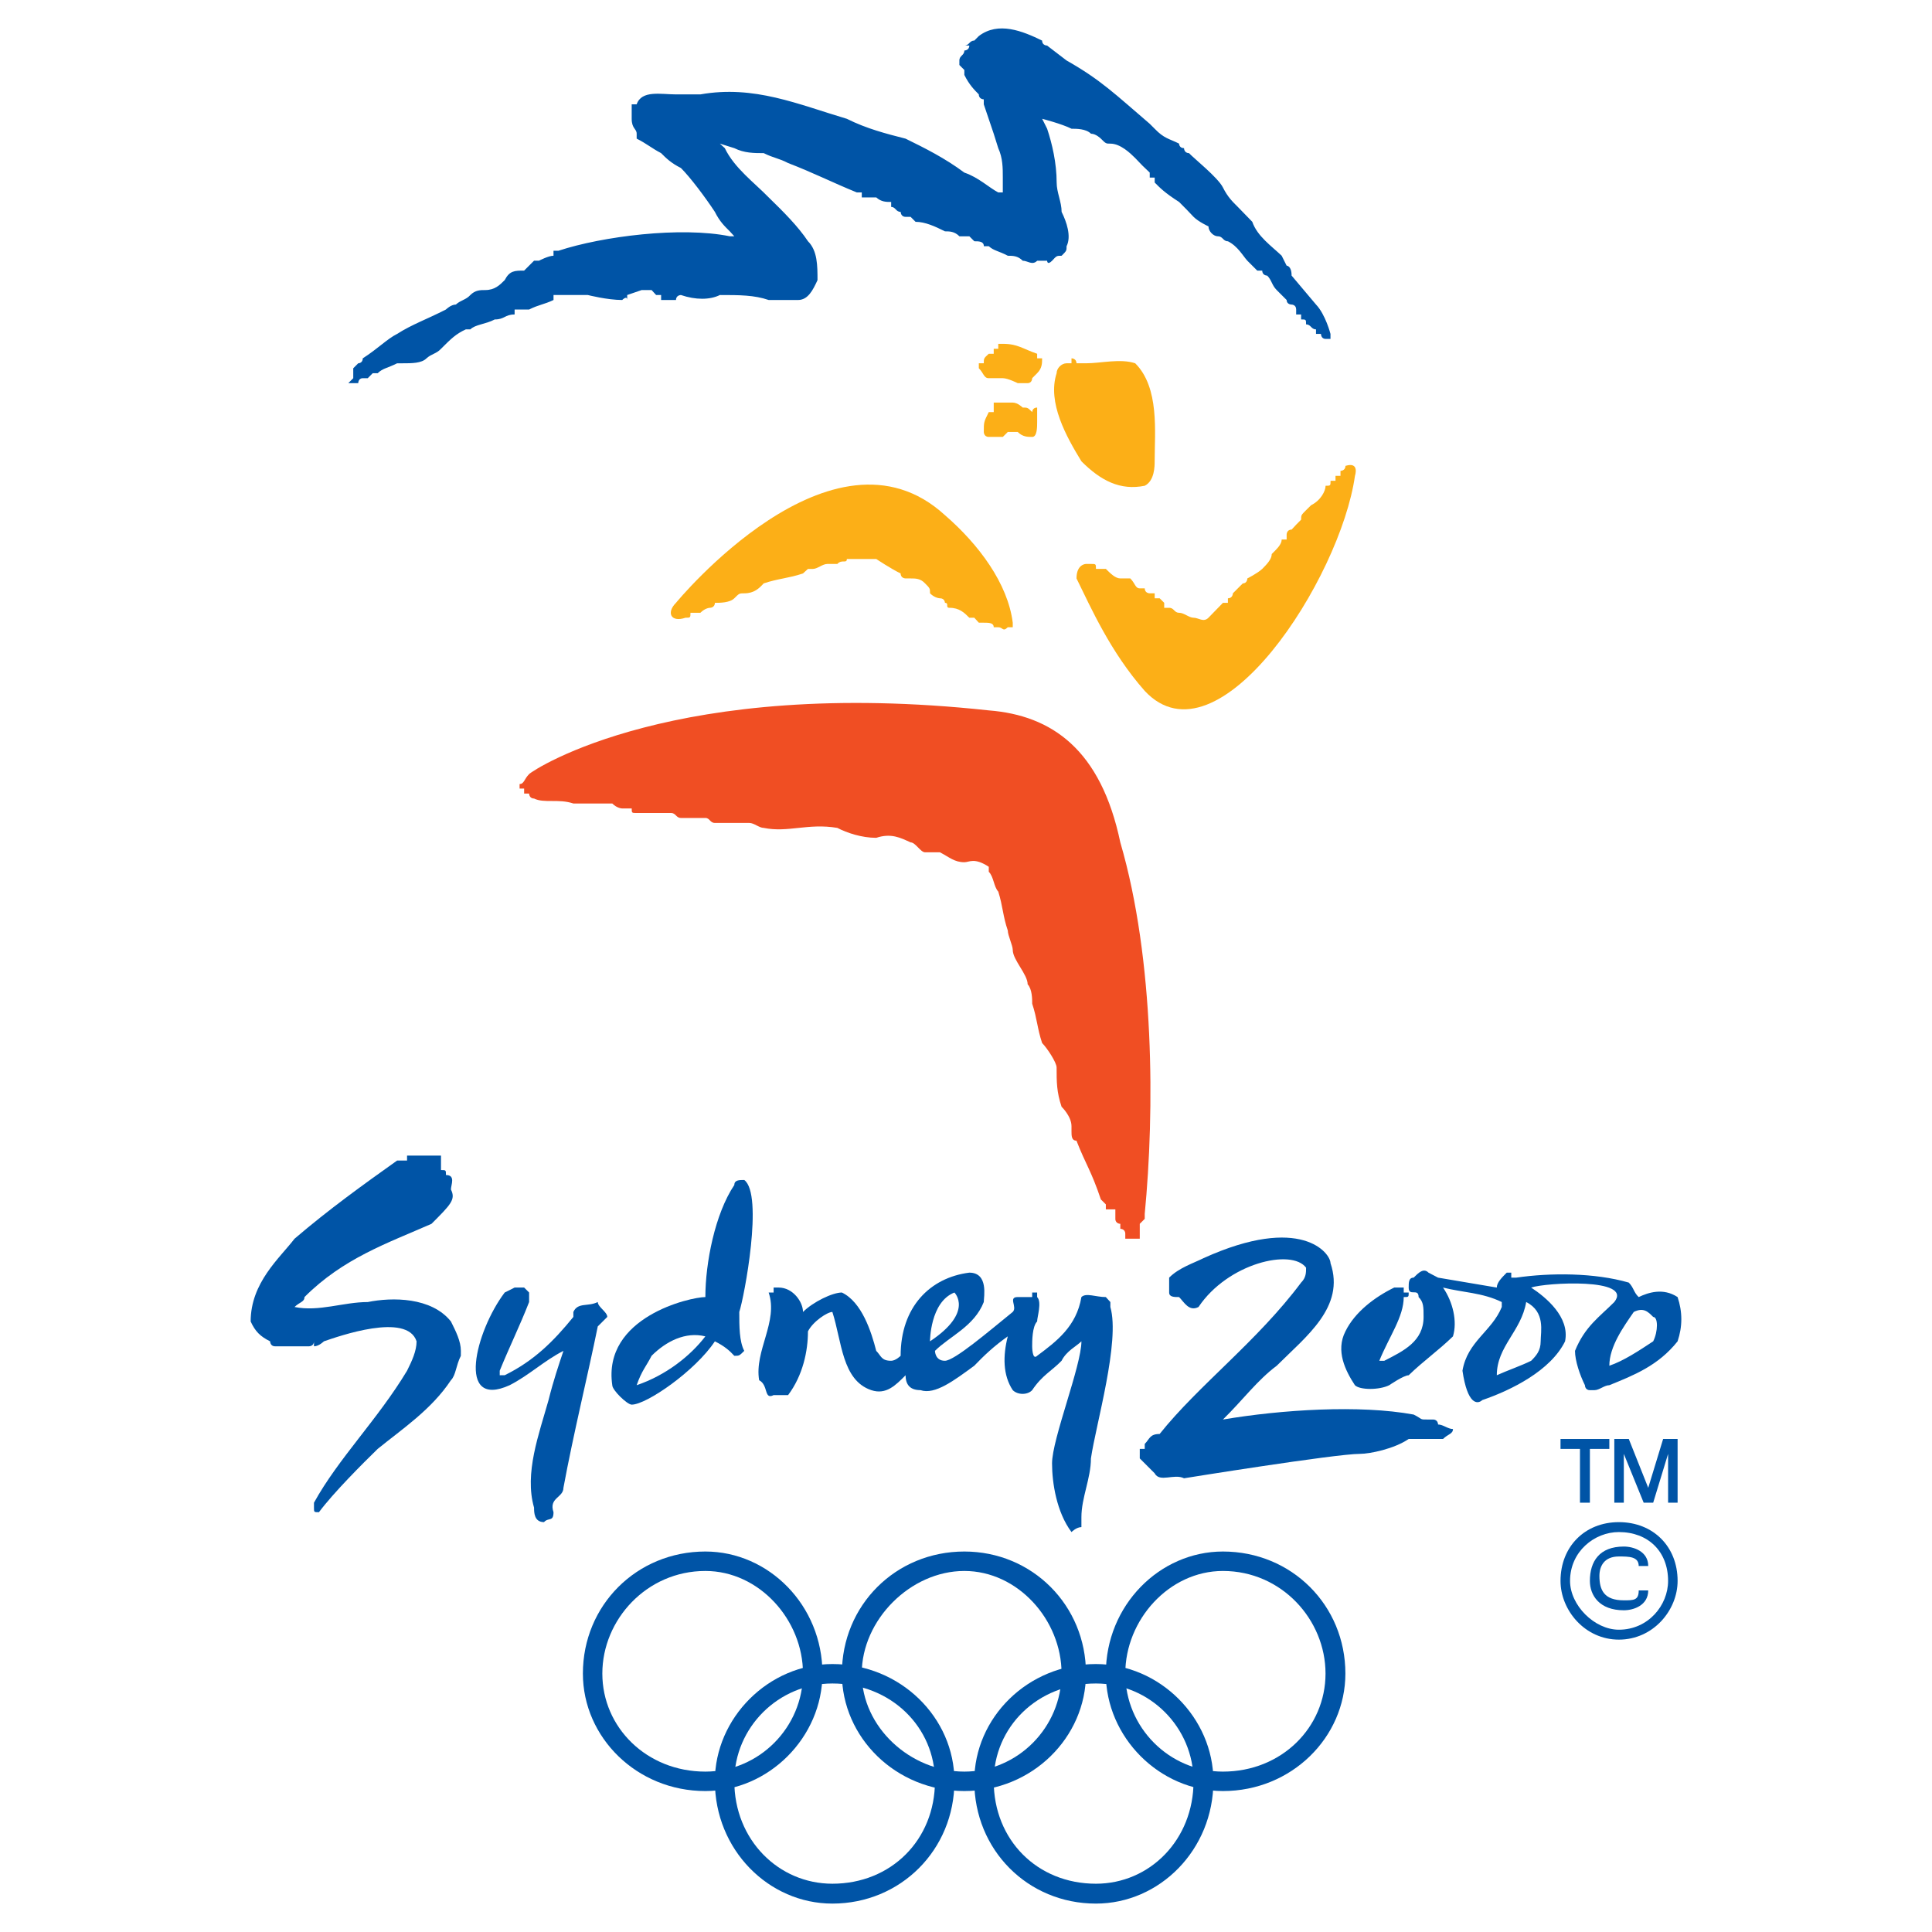 <?xml version="1.0" encoding="utf-8"?>
<!-- Generator: Adobe Illustrator 13.0.0, SVG Export Plug-In . SVG Version: 6.00 Build 14948)  -->
<!DOCTYPE svg PUBLIC "-//W3C//DTD SVG 1.0//EN" "http://www.w3.org/TR/2001/REC-SVG-20010904/DTD/svg10.dtd">
<svg version="1.0" id="Layer_1" xmlns="http://www.w3.org/2000/svg" xmlns:xlink="http://www.w3.org/1999/xlink" x="0px" y="0px"
	 width="192.756px" height="192.756px" viewBox="0 0 192.756 192.756" enable-background="new 0 0 192.756 192.756"
	 xml:space="preserve">
<g>
	<polygon fill-rule="evenodd" clip-rule="evenodd" fill="#FFFFFF" points="0,0 192.756,0 192.756,192.756 0,192.756 0,0 	"/>
	<polygon fill-rule="evenodd" clip-rule="evenodd" fill="#0054A6" points="155.693,143.566 160.564,143.566 160.564,144.557 
		158.624,144.557 158.624,149.924 157.634,149.924 157.634,144.557 155.693,144.557 155.693,143.566 	"/>
	<polygon fill-rule="evenodd" clip-rule="evenodd" fill="#0054A6" points="161.06,143.566 162.505,143.566 164.444,148.438 
		165.931,143.566 167.375,143.566 167.375,149.924 166.426,149.924 166.426,145.053 164.939,149.924 163.99,149.924 
		162.009,145.053 162.009,149.924 161.06,149.924 161.06,143.566 	"/>
	<path fill-rule="evenodd" clip-rule="evenodd" fill="#0054A6" d="M161.514,152.854c2.931,0,4.912,1.941,4.912,4.871
		c0,2.436-1.981,4.871-4.912,4.871c-2.436,0-4.87-2.436-4.87-4.871C156.644,154.795,159.078,152.854,161.514,152.854
		L161.514,152.854z M161.514,163.586c3.426,0,5.861-2.93,5.861-5.861c0-3.426-2.436-5.861-5.861-5.861
		c-3.385,0-5.82,2.436-5.82,5.861C155.693,160.656,158.129,163.586,161.514,163.586L161.514,163.586z M164.444,156.238
		c0-1.443-1.444-1.939-2.436-1.939c-2.435,0-3.385,1.486-3.385,3.426c0,1.445,0.95,2.932,3.385,2.932
		c0.991,0,2.436-0.496,2.436-1.982h-0.949c0,0.99-0.495,0.99-1.486,0.99c-1.939,0-2.435-0.99-2.435-2.436
		c0-0.99,0.495-1.939,1.939-1.939c0.991,0,1.981,0,1.981,0.949H164.444L164.444,156.238z"/>
	<path fill-rule="evenodd" clip-rule="evenodd" fill="#0054A6" d="M137.614,135.766c0.99-2.436,2.436-4.375,2.436-6.357
		c0.495,0,0.495,0,0.495-0.453h-0.495l0,0l0,0v-0.496l0,0c-0.454,0-0.454,0-0.454,0l0,0c0,0,0,0-0.496,0l0,0
		c-1.939,0.949-3.921,2.436-4.87,4.375c-0.991,1.941,0,3.922,0.949,5.367c0.495,0.494,2.436,0.494,3.426,0
		c0,0,1.445-0.992,1.94-0.992c1.486-1.443,2.931-2.434,4.417-3.879c0.454-1.486,0-3.426-0.991-4.871
		c1.94,0.496,3.922,0.496,5.861,1.445c0,0,0,0,0,0.494c-0.99,2.436-3.426,3.426-3.921,6.357c0.495,3.385,1.485,3.385,1.981,2.93
		c2.889-0.99,6.811-2.93,8.255-5.861c0.496-2.434-1.939-4.416-3.385-5.365c1.445-0.496,10.237-0.99,8.297,1.445
		c-1.485,1.486-2.931,2.434-3.921,4.871c0,0.99,0.495,2.434,0.99,3.426c0,0,0,0.494,0.495,0.494l0,0h0.454l0,0l0,0l0,0
		c0.496,0,0.991-0.494,1.486-0.494c2.436-0.992,4.871-1.941,6.811-4.377c0.496-1.486,0.496-2.93,0-4.416
		c-1.444-0.949-2.931-0.453-3.88,0c-0.495-0.453-0.495-0.949-0.99-1.445c-3.427-0.99-7.802-0.99-11.228-0.494l0,0
		c-0.496,0-0.496,0-0.496,0l0,0c0-0.496,0-0.496,0-0.496s0,0-0.454,0l0,0l0,0l0,0l0,0c-0.495,0.496-0.99,0.99-0.99,1.486
		l-5.861-0.99l-0.949-0.496c-0.495-0.496-0.991,0-1.486,0.496c-0.495,0-0.495,0.494-0.495,0.99c0,0.949,0.99,0,0.99,0.949
		c0.496,0.496,0.496,0.99,0.496,1.982c0,2.434-1.981,3.385-3.922,4.375l0,0l0,0l0,0H137.614L137.614,135.766L137.614,135.766
		c0,0,0,0,0-0.496V135.766L137.614,135.766z M153.713,133.824c0,0.951-0.455,1.445-0.95,1.941c-0.99,0.494-2.436,0.99-3.426,1.443
		c0-2.889,2.436-4.375,2.931-7.305C154.208,130.895,153.713,132.834,153.713,133.824L153.713,133.824z M164.939,133.824
		c-1.444,0.951-2.931,1.941-4.375,2.436c0-1.939,1.444-3.922,2.436-5.365c0.99-0.496,1.444,0,1.939,0.496
		C165.436,131.391,165.436,132.834,164.939,133.824L164.939,133.824z"/>
	<path fill-rule="evenodd" clip-rule="evenodd" fill="#0054A6" d="M113.715,145.506c0.495,0.496,0.99,0.992,1.485,1.486
		c0.496,0.949,1.94,0,2.931,0.496c0,0,15.107-2.436,17.543-2.436c0.991,0,3.426-0.496,4.871-1.486c0.99,0,1.981,0,2.931,0
		c0.495,0,0.495,0,0.495,0c0.495-0.496,0.991-0.496,0.991-0.99c-0.496,0-0.991-0.455-1.486-0.455c0,0,0-0.494-0.495-0.494l0,0
		h-0.454c-0.991,0-0.495,0-1.486-0.496c-5.366-0.99-13.167-0.496-19.029,0.496c1.981-1.941,3.427-3.922,5.366-5.367
		c2.931-2.93,6.853-5.861,5.366-10.236c0-0.99-2.931-4.912-12.672-0.496c-0.991,0.496-2.436,0.949-3.426,1.941
		c0,0.494,0,0.99,0,0.99v0.496c0,0.453,0.495,0.453,0.99,0.453l0,0c0.495,0.496,0.99,1.486,1.94,0.99
		c2.931-4.375,9.287-5.861,10.731-3.922c0,0.496,0,0.992-0.495,1.486c-4.375,5.861-10.236,10.238-14.116,15.107
		c-0.991,0-0.991,0.496-1.486,0.992l0,0c0,0.494,0,0.494,0,0.494c-0.495,0-0.495,0-0.495,0c0,0.496,0,0.496,0,0.496l0,0l0,0V145.506
		L113.715,145.506z"/>
	<path fill-rule="evenodd" clip-rule="evenodd" fill="#0054A6" d="M49.858,137.209c0,0,0,0,0-0.453
		c0.991-2.436,1.981-4.418,2.931-6.852l0,0l0,0c0,0,0,0,0-0.496l0,0l0,0l0,0l0,0v-0.453l0,0l0,0l0,0l0,0l0,0l-0.496-0.496l0,0l0,0
		c-0.454,0-0.454,0-0.454,0l0,0l0,0l0,0c0,0,0,0-0.496,0l0,0l-0.99,0.496c-2.931,3.879-4.871,11.68,0.495,9.246
		c1.94-0.992,3.426-2.436,5.366-3.426c-0.495,1.484-0.991,2.93-1.486,4.91c-0.95,3.385-2.436,7.307-1.445,10.732
		c0,0.455,0,1.445,0.991,1.445c0.454-0.496,0.949,0,0.949-0.99c-0.495-1.445,0.991-1.445,0.991-2.436
		c0.991-5.367,2.436-11.229,3.426-16.1l0.949-0.947c0-0.496-0.949-0.992-0.949-1.486c-0.991,0.494-1.981,0-2.436,0.99v0.496
		c-1.981,2.434-3.921,4.375-6.852,5.818l0,0l0,0c0,0.496,0,0,0,0l0,0C49.858,137.209,49.858,137.209,49.858,137.209L49.858,137.209
		L49.858,137.209z"/>
	<path fill-rule="evenodd" clip-rule="evenodd" fill="#0054A6" d="M45.978,135.27c-0.495,0.99-0.495,1.939-0.991,2.436
		c-1.94,2.93-4.871,4.871-7.306,6.852c-1.486,1.445-4.417,4.377-5.861,6.316c-0.495,0-0.495,0-0.495-0.455l0,0l0,0v-0.494l0,0l0,0
		l0,0c2.435-4.418,6.356-8.297,9.287-13.168c0.496-0.99,0.95-1.98,0.95-2.932c-0.95-2.93-7.802-0.494-9.247,0l0,0l0,0l0,0
		c0,0-0.495,0.496-0.99,0.496l0,0l0,0l0,0c0-0.496,0-0.496,0-0.496l0,0c0,0.496-0.496,0.496-0.496,0.496c0-0.496,0,0,0,0
		c-0.454,0-0.454,0-0.454,0c-0.495,0-0.495,0-0.495,0c-0.495,0-0.495,0-0.495,0c-0.496,0-0.496,0-0.991,0c-0.496,0-0.496,0-0.496,0
		c-0.454,0-0.454,0-0.454,0c-0.495,0-0.495-0.496-0.495-0.496l0,0c-0.991-0.494-1.486-0.99-1.94-1.98
		c0-3.881,2.89-6.316,4.376-8.256c3.426-2.93,6.811-5.365,10.236-7.801h0.496l0,0h0.495l0,0c0,0,0,0,0-0.496h0.496h0.454
		c0.495,0,0.991,0,0.991,0h0.495l0,0h0.496c0-0.494,0-0.494,0,0c0,0,0,0,0.454,0l0,0l0,0l0,0l0,0c0,0.496,0,0.949,0,1.445l0,0
		c0.496,0,0.496,0,0.496,0.496l0,0l0,0l0,0c0.991,0,0.495,0.99,0.495,1.443c0.496,0.992,0,1.486-1.94,3.426
		c-4.417,1.941-8.792,3.426-12.672,7.307c0,0.496-0.495,0.496-0.99,0.99c2.435,0.496,4.87-0.494,7.306-0.494
		c2.436-0.496,6.357-0.496,8.297,1.939c0.496,0.99,0.991,1.98,0.991,2.932l0,0l0,0l0,0l0,0l0,0
		C45.978,135.27,45.978,135.27,45.978,135.27L45.978,135.27z"/>
	<path fill-rule="evenodd" clip-rule="evenodd" fill="#0054A6" d="M93.282,134.775c1.445-1.445,3.921-2.438,4.87-4.871
		c0-0.496,0.496-2.932-1.444-2.932c-3.921,0.496-6.852,3.426-6.852,8.297c0,0-0.495,0.496-0.949,0.496
		c-0.991,0-0.991-0.496-1.486-0.99c-0.496-1.941-1.445-4.871-3.426-5.82c-0.949,0-2.889,0.949-3.88,1.939
		c0-0.99-0.99-2.436-2.435-2.436c0,0,0,0-0.496,0v0.496h-0.495c0.991,2.889-1.445,5.82-0.949,8.75
		c0.949,0.496,0.454,1.98,1.444,1.486c0.496,0,0.991,0,1.445,0c1.486-1.982,1.981-4.416,1.981-6.357
		c0.496-0.99,1.94-1.939,2.436-1.939c0.949,2.93,0.949,6.811,3.88,7.801c1.486,0.496,2.436-0.494,3.426-1.486
		c0,0.992,0.495,1.486,1.486,1.486c1.445,0.496,3.385-0.99,5.366-2.436c0.949-0.99,1.94-1.939,3.343-2.93
		c-0.495,1.939-0.495,3.879,0.495,5.365c0.495,0.496,1.486,0.496,1.94,0c0.99-1.486,1.981-1.939,2.931-2.93
		c0.495-0.99,1.485-1.445,1.981-1.941c0,2.436-2.931,9.742-2.931,12.178c0,1.939,0.454,4.871,1.939,6.852
		c0,0,0.495-0.494,0.991-0.494v-0.496l0,0l0,0l0,0l0,0l0,0v-0.496l0,0l0,0l0,0l0,0c0-1.939,0.949-3.879,0.949-5.861
		c0.495-3.385,2.931-11.682,1.939-15.107l0,0l0,0l0,0v-0.494l0,0l0,0l0,0l-0.453-0.496l0,0l0,0l0,0c-0.991,0-1.981-0.453-2.436,0
		c-0.496,2.93-2.477,4.416-4.417,5.861c-0.495,0.496-0.495-0.949-0.495-0.949c0-0.496,0-1.982,0.495-2.477
		c0-0.453,0.495-1.939,0-2.436l0,0l0,0c0,0,0,0,0-0.453l0,0h-0.495v0.453h-0.454l0,0c-0.495,0-0.495,0-0.991,0
		c-0.99,0,0,0.99-0.495,1.486c-2.394,1.939-5.82,4.871-6.769,4.871C93.282,135.766,93.282,134.775,93.282,134.775L93.282,134.775z
		 M95.222,128.955c0,0,1.981,1.939-2.436,4.869C92.787,133.824,92.787,129.904,95.222,128.955L95.222,128.955z"/>
	<path fill-rule="evenodd" clip-rule="evenodd" fill="#0054A6" d="M73.758,130.895c0,1.443,0,2.93,0.495,3.881
		c-0.495,0.494-0.495,0.494-0.99,0.494c-0.454-0.494-0.95-0.949-1.94-1.445c-1.94,2.932-6.811,6.316-8.297,6.316
		c-0.454,0-1.94-1.445-1.94-1.939c-0.991-6.811,7.802-8.793,9.288-8.793c0-3.385,0.95-8.297,2.89-11.186
		c0-0.496,0.495-0.496,0.99-0.496C76.193,119.172,74.253,129.408,73.758,130.895L73.758,130.895z M70.373,133.33
		c-1.981-0.496-3.921,0.494-5.366,1.939c-0.495,0.99-0.991,1.486-1.486,2.932C66.452,137.209,68.887,135.27,70.373,133.33
		L70.373,133.33z"/>
	<path fill-rule="evenodd" clip-rule="evenodd" fill="#FCAF17" d="M113.261,36.245c-1.486-0.495-3.427,0-4.912,0
		c-0.454,0-0.454,0-0.454,0h-0.496l0,0l0,0c0-0.495-0.495-0.495-0.495-0.495l0,0c0,0.495,0,0.495,0,0.495h-0.495
		c-0.495,0-0.99,0.496-0.99,0.991c-0.95,2.931,0.99,6.357,2.477,8.792c1.939,1.94,3.88,2.931,6.315,2.436
		c0.99-0.496,0.99-1.981,0.99-2.436C115.2,43.097,115.696,38.68,113.261,36.245L113.261,36.245z"/>
	<path fill-rule="evenodd" clip-rule="evenodd" fill="#FCAF17" d="M99.144,35.295c-0.495,0-0.495,0-0.495,0l0,0
		c-0.496,0.454-0.496,0.454-0.496,0.949c-0.495,0-0.495,0-0.495,0v0.496l0,0c0.495,0.495,0.495,0.991,0.991,0.991c0,0,0,0,0.495,0
		h0.454c0.454,0,0.454,0,0.454,0c0.495,0,1.485,0.495,1.485,0.495c0.496,0,0.991,0,0.991,0c0.454,0,0.454-0.495,0.454-0.495
		c0.495-0.496,0.495-0.496,0.495-0.496c0.495-0.495,0.495-0.991,0.495-1.486l0,0l0,0c-0.495,0-0.495,0-0.495,0l0,0l0,0
		c0-0.454,0-0.454,0-0.454c-1.444-0.495-1.94-0.991-3.426-0.991l0,0c0,0,0,0-0.454,0l0,0l0,0V34.8l0,0h-0.454V35.295L99.144,35.295z
		"/>
	<path fill-rule="evenodd" clip-rule="evenodd" fill="#FCAF17" d="M96.708,61.63c0.496,0,0.496,0,0.496,0l0.454,0.496l0,0
		c0.495,0,0.495,0,0.495,0l0,0l0,0c0.496,0,0.991,0,0.991,0.454c0,0,0,0,0.454,0s0.454,0.495,0.949,0l0,0c0,0,0,0,0.495,0l0,0l0,0
		c0,0,0,0,0-0.454c-0.495-3.921-3.385-7.801-6.769-10.732c-11.228-10.278-26.831,8.751-26.831,8.751
		c-0.991,0.991-0.496,1.981,0.949,1.486c0.496,0,0.496,0,0.496-0.495c0.496,0,0.991,0,0.991,0c0.495-0.495,0.949-0.495,0.949-0.495
		s0.496,0,0.496-0.496c0.495,0,1.486,0,1.94-0.454c0.495-0.495,0.495-0.495,0.99-0.495c0.991,0,1.486-0.495,1.94-0.991
		c1.486-0.495,2.435-0.495,3.921-0.991l0.496-0.454h0.496c0.454,0,0.949-0.495,1.445-0.495c0.495,0,0.495,0,0.99,0
		c0.454-0.496,0.95,0,0.95-0.496c0.495,0,0.495,0,0.495,0c0.496,0,0.991,0,1.94,0l0,0c0,0,0,0,0.496,0l0,0l0,0l0,0l0,0
		c0,0,1.486,0.991,2.435,1.445l0,0c0,0.496,0.496,0.496,0.496,0.496h0.495c0.495,0,0.991,0,1.445,0.495
		c0.495,0.496,0.495,0.496,0.495,0.991c0.496,0.495,0.991,0.495,0.991,0.495c0.496,0,0.496,0.454,0.496,0.454
		c0.454,0,0,0.496,0.454,0.496C95.718,60.64,96.213,61.135,96.708,61.63L96.708,61.63L96.708,61.63z"/>
	<path fill-rule="evenodd" clip-rule="evenodd" fill="#FCAF17" d="M130.308,50.898L130.308,50.898
		c-0.495,0.495-0.495,0.495-0.495,0.949c-0.495,0.496-0.495,0.496-0.949,0.991l0,0c-0.495,0-0.495,0.495-0.495,0.495l0,0v0.496l0,0
		l0,0h-0.495c0,0.496-0.496,0.949-0.991,1.445c0,0.495-0.454,0.991-0.949,1.486c-0.495,0.454-1.486,0.95-1.486,0.95
		s0,0.495-0.454,0.495l0,0c-0.495,0.496-0.495,0.496-0.99,0.991l0,0c0,0,0,0.495-0.495,0.495c0,0,0,0,0,0.454
		c-0.496,0-0.496,0-0.496,0c-0.495,0.496-0.949,0.991-1.444,1.486c-0.495,0.496-0.99,0-1.486,0c-0.454,0-0.949-0.495-1.444-0.495
		s-0.495-0.495-0.99-0.495c0,0,0,0-0.496,0v-0.496l0,0c-0.453-0.454-0.453-0.454-0.453-0.454s0,0-0.496,0v-0.495h-0.495l0,0
		c0,0-0.495,0-0.495-0.495l0,0c-0.495,0-0.495,0-0.495,0c-0.454,0-0.454-0.496-0.95-0.991c-0.495,0,0,0-0.495,0l0,0h-0.495
		c-0.495,0-0.991-0.496-1.444-0.95c-0.496,0-0.496,0-0.991,0c0-0.495,0-0.495-0.495-0.495c0,0,0,0-0.495,0c0,0-0.95,0-0.95,1.445
		c1.445,2.931,3.385,7.347,6.812,11.227c7.306,7.802,19.524-11.227,20.969-21.464c0,0,0.495-1.445-0.949-0.991
		c0,0.496-0.495,0.496-0.495,0.496v0.495c-0.496,0-0.496,0-0.496,0v0.495l0,0l0,0c0,0,0,0-0.495,0l0,0l0,0l0,0
		c0,0.496,0,0.496-0.495,0.496c0,0.496-0.454,1.445-1.444,1.94l0,0l0,0l0,0l0,0l0,0C130.308,50.898,130.308,50.898,130.308,50.898
		L130.308,50.898L130.308,50.898z"/>
	<path fill-rule="evenodd" clip-rule="evenodd" fill="#FCAF17" d="M100.547,43.097h0.495l0,0h0.495l0,0l0,0l0,0
		c0.496,0.495,0.991,0.495,1.445,0.495c0.495,0,0.495-0.991,0.495-1.486v-0.495c0,0,0-0.496,0-0.95
		c-0.495,0-0.495,0.454-0.495,0.454c-0.454-0.454-0.454-0.454-0.949-0.454c0,0-0.496-0.495-0.991-0.495c0,0-0.495,0-0.99,0h-0.454
		c0,0,0,0-0.454,0c0,0.495,0,0.495,0,0.949h-0.495c-0.496,0.991-0.496,0.991-0.496,1.981l0,0l0,0c0,0,0,0.495,0.496,0.495l0,0
		c0.495,0,0.495,0,0.949,0c0,0,0,0,0.454,0l0,0C100.052,43.592,100.052,43.592,100.547,43.097L100.547,43.097L100.547,43.097z"/>
	<path fill-rule="evenodd" clip-rule="evenodd" fill="#0054A6" d="M129.317,31.374h0.495c0,0.496,0,0.496,0,0.496
		c0.495,0,0.495,0,0.495,0.495l0,0l0,0c0.496,0,0.496,0.496,0.991,0.496l0,0l0,0l0,0c0,0,0,0,0,0.454h0.495l0,0
		c0,0,0,0.495,0.454,0.495l0,0l0,0h0.495l0,0v-0.495l0,0l0,0l0,0c0,0-0.495-1.94-1.444-2.931l-2.436-2.889
		c0-0.991-0.495-0.991-0.495-0.991l-0.495-0.991c-0.991-0.95-2.436-1.94-2.932-3.385c-0.495-0.496-0.949-0.991-1.444-1.486
		c-0.495-0.496-0.99-0.95-1.486-1.94l0,0c-0.495-0.99-2.931-2.93-3.385-3.426c-0.495,0-0.495-0.495-0.495-0.495
		c-0.495,0-0.495-0.454-0.495-0.454c-0.99-0.496-1.486-0.496-2.436-1.486l0,0c-0.495-0.495-0.495-0.495-0.495-0.495
		c-3.426-2.931-4.871-4.375-8.297-6.315l-1.94-1.486c0,0-0.495,0-0.495-0.495c-1.939-0.95-4.375-1.94-6.315-0.454l-0.454,0.454
		c-0.496,0-0.496,0.495-0.991,0.495l0,0h0.495l0,0l0,0c0,0.495-0.495,0.495-0.495,0.495l0,0l0,0l0,0l0,0
		c0,0.496-0.495,0.496-0.495,0.991l0,0l0,0c0,0.454,0,0.454,0,0.454l0,0c0.495,0.496,0.495,0.496,0.495,0.496
		c0,0.495,0,0.495,0,0.495l0,0c0.495,0.991,0.991,1.486,1.444,1.94c0,0.495,0.495,0.495,0.495,0.495v0.495l0.991,2.931l0.454,1.445
		l0,0c0.454,0.991,0.454,1.981,0.454,2.931c0,0.495,0,0.99,0,1.486l0,0l0,0l0,0l0,0h-0.454c-0.949-0.496-1.94-1.486-3.385-1.981
		c-1.94-1.444-3.921-2.435-5.861-3.385c-1.94-0.495-3.88-0.991-5.861-1.981c-4.871-1.445-9.247-3.385-14.612-2.435
		c-0.495,0-1.486,0-2.436,0c-1.486,0-3.426-0.454-3.921,0.99h-0.496V10.9l0,0c0,0.496,0,0.496,0,0.496c0,0.454,0,0.454,0,0.454
		c0,0.991,0.496,0.991,0.496,1.486l0,0v0.495c0.991,0.496,1.486,0.95,2.436,1.445c0.495,0.496,0.99,0.991,1.981,1.486
		c0.95,0.95,2.436,2.931,3.385,4.375c0.495,0.991,0.99,1.445,1.486,1.94l0.454,0.496h-0.454c-4.871-0.991-12.714,0-17.089,1.444
		c0,0,0,0-0.496,0l0,0l0,0v0.496c-0.495,0-1.445,0.496-1.445,0.496l0,0c-0.495,0-0.495,0-0.495,0l0,0c0,0,0,0-0.495,0.495l0,0l0,0
		l0,0c-0.496,0.495-0.496,0.495-0.496,0.495l0,0c-0.95,0-1.445,0-1.94,0.95c-0.496,0.495-0.991,0.99-1.94,0.99
		c-0.495,0-0.99,0-1.486,0.496c-0.454,0.496-0.949,0.496-1.444,0.949c-0.496,0-0.991,0.495-0.991,0.495
		c-1.94,0.991-3.385,1.486-4.871,2.436c-0.99,0.495-1.94,1.486-3.426,2.436l0,0l0,0l0,0l0,0c0,0.495-0.454,0.495-0.454,0.495l0,0
		c-0.496,0.496-0.496,0.496-0.496,0.496v0.495l0,0v0.496l0,0c0,0,0,0-0.495,0.495l0,0c0.495,0,0.495,0,0.495,0l0,0
		c0.496,0,0.496,0,0.496,0l0,0c0,0,0-0.495,0.454-0.495c0,0,0,0,0.495,0l0,0l0.495-0.496l0,0l0,0l0,0l0,0h0.496
		c0.495-0.495,0.95-0.495,1.94-0.991h0.496c0.991,0,1.94,0,2.436-0.495c0.495-0.454,0.991-0.454,1.444-0.949
		c0.991-0.991,1.486-1.486,2.477-1.94l0,0l0,0l0,0c0.454,0,0.454,0,0.454,0c0.496-0.496,1.486-0.496,2.436-0.991
		c0.991,0,0.991-0.496,1.981-0.496v-0.496l0,0l0,0c0.496,0,0.496,0,0.496,0l0,0l0,0c0.454,0,0.454,0,0.454,0s0,0,0.496,0l0,0
		c0.99-0.495,1.486-0.495,2.435-0.949l0,0l0,0c0-0.496,0-0.496,0-0.496l0,0c0.496,0,0.496,0,0.496,0l0,0l0,0l0,0l0,0
		c0,0,0,0,0.495,0l0,0l0,0c0,0,0,0,0.496,0l0,0l0,0l0,0c0,0,0,0,0.495,0l0,0l0,0h0.949h0.496l0,0c0,0,1.94,0.496,3.426,0.496
		c0,0,0.496-0.496,0.496,0c0-0.496,0-0.496,0-0.496l1.444-0.496l0,0c0,0,0,0,0.496,0l0,0c0.495,0,0.495,0,0.495,0l0,0
		c0.454,0.496,0.454,0.496,0.454,0.496c0.496,0,0.496,0,0.496,0s0,0,0,0.496c0.495,0,0.495,0,0.99,0l0,0h0.496
		c0-0.496,0.495-0.496,0.495-0.496l0,0c1.445,0.496,2.89,0.496,3.88,0c1.94,0,3.426,0,4.871,0.496c0.991,0,1.94,0,2.931,0
		s1.486-0.991,1.94-1.981c0-1.445,0-2.931-0.95-3.88c-0.991-1.486-2.436-2.931-3.921-4.375c-1.445-1.486-3.426-2.931-4.375-4.912
		l-0.495-0.454l1.445,0.454c0.99,0.495,1.981,0.495,2.931,0.495c0.99,0.496,1.486,0.496,2.435,0.991
		c2.477,0.949,4.417,1.94,6.853,2.931c0,0,0,0,0.495,0c0,0,0,0,0,0.495l0,0c0.495,0,0.495,0,0.495,0h0.454h0.496
		c0.495,0.454,0.99,0.454,1.486,0.454v0.496l0,0c0.454,0,0.454,0.495,0.949,0.495c0,0,0,0.495,0.496,0.495h0.495l0,0l0.495,0.496
		c0.95,0,1.94,0.454,2.931,0.949c0.454,0,0.949,0,1.445,0.496l0,0l0,0c0.495,0,0.495,0,0.495,0c0.495,0,0.495,0,0.495,0
		c0.496,0.495,0.496,0.495,0.496,0.495c0.454,0,0.949,0,0.949,0.495c0.496,0,0.496,0,0.496,0l0,0
		c0.495,0.454,0.949,0.454,1.898,0.95c0.495,0,0.99,0,1.486,0.496c0.495,0,0.949,0.495,1.444,0c0.495,0,0.495,0,0.99,0
		c0,0,0,0.495,0.496,0l0,0c0.454-0.496,0.454-0.496,0.949-0.496c0.495-0.496,0.495-0.496,0.495-0.95c0.495-0.99,0-2.435-0.495-3.426
		c0-0.991-0.495-1.94-0.495-2.931c0-1.94-0.454-3.88-0.95-5.366l-0.495-0.991l0,0c0-0.454,0,0,0,0s1.94,0.496,2.931,0.991
		c0.495,0,1.445,0,1.94,0.496c0.495,0,0.99,0.495,0.99,0.495c0.496,0.496,0.496,0.496,0.949,0.496c0.991,0,1.981,0.949,2.478,1.445
		c0.454,0.495,0.949,0.99,1.444,1.444v0.496l0,0l0,0l0,0l0,0c0.495,0,0.495,0,0.495,0l0,0l0,0v0.495l0,0
		c0.496,0.495,0.949,0.991,2.436,1.94c0.495,0.496,0.99,0.991,1.444,1.486c0.496,0.496,1.486,0.95,1.486,0.95
		c0,0.495,0.495,0.991,0.949,0.991c0.495,0,0.495,0.495,0.991,0.495c0.99,0.495,1.485,1.445,1.939,1.94
		c0.495,0.495,0.495,0.495,0.991,0.99c0,0,0,0,0.495,0c0,0.496,0.495,0.496,0.495,0.496c0.454,0.454,0.454,0.949,0.949,1.444
		c0.496,0.496,0.496,0.496,0.991,0.991l0,0c0,0.454,0.495,0.454,0.495,0.454s0.454,0,0.454,0.495l0,0V31.374L129.317,31.374z"/>
	<path fill-rule="evenodd" clip-rule="evenodd" fill="#F04E23" d="M61.085,80.164L61.085,80.164L61.085,80.164c0,0,0,0-0.495,0
		c0,0-0.496,0-0.949,0c0,0-0.496,0-0.991,0c-0.496,0-0.991,0-1.445,0c-1.486-0.495-2.931,0-3.921-0.495
		c-0.495,0-0.495-0.496-0.495-0.496l0,0l0,0h-0.496l0,0l0,0c0,0,0,0,0-0.495c0,0,0,0-0.454,0v-0.454c0.454,0,0.454-0.496,0.95-0.991
		c0.495-0.495,14.653-9.741,45.859-6.357c6.315,0.496,11.186,3.922,13.126,13.168c3.426,11.723,3.426,26.831,2.436,37.067v0.496l0,0
		l0,0l-0.495,0.494v0.496v0.496l0,0v0.494c-0.454,0-0.454,0-0.95,0l0,0c-0.495,0-0.495,0-0.495,0c0-0.494,0-0.494,0-0.494
		c0-0.496-0.495-0.496-0.495-0.496v-0.496l0,0l0,0c0,0-0.495,0-0.495-0.494l0,0c0-0.496,0-0.496,0-0.496s0,0,0-0.453h-0.496l0,0l0,0
		l0,0c0,0,0,0-0.453,0l0,0c0-0.496,0-0.496,0-0.496l-0.496-0.494c-0.99-2.932-1.485-3.428-2.436-5.863
		c-0.495,0-0.495-0.494-0.495-0.949v-0.494c0-0.992-0.99-1.941-0.99-1.941c-0.495-1.484-0.495-2.477-0.495-3.92
		c0-0.496-0.95-1.941-1.445-2.436c-0.495-1.486-0.495-2.436-0.99-3.922c0-0.455,0-1.445-0.454-1.939
		c0-0.991-1.486-2.436-1.486-3.427c0-0.454-0.495-1.445-0.495-1.94c-0.495-1.445-0.495-2.436-0.949-3.88
		c-0.454-0.495-0.454-1.486-0.949-1.981l0,0l0,0l0,0l0,0l0,0l0,0V86.48l0,0l0,0l0,0c-1.445-0.95-1.94-0.455-2.436-0.455
		c-0.991,0-1.486-0.495-2.436-0.99c-1.486,0-0.495,0-1.486,0c-0.454,0-0.95-0.991-1.445-0.991c-0.991-0.454-1.94-0.949-3.426-0.454
		c-1.445,0-2.931-0.495-3.88-0.991c-2.931-0.495-4.912,0.496-7.347,0c-0.454,0-0.95-0.495-1.445-0.495l0,0c-0.496,0-0.991,0-1.486,0
		h-0.454c-0.496,0-0.991,0-1.486,0c-0.496,0-0.496-0.496-0.95-0.496c-0.495,0-0.99,0-1.981,0c0,0,0,0-0.454,0l0,0l0,0l0,0
		c-0.495,0-0.495-0.495-0.991-0.495c-0.495,0-0.99,0-1.486,0c-0.454,0-0.949,0-0.949,0c-0.496,0-0.991,0-0.991,0
		c-0.496,0-0.496,0-0.496-0.454c-0.454,0-0.454,0-0.949,0C62.076,80.66,61.581,80.66,61.085,80.164L61.085,80.164L61.085,80.164
		L61.085,80.164z"/>
	<path fill-rule="evenodd" clip-rule="evenodd" fill="#0054A6" d="M58.155,166.971c0-6.811,5.366-12.176,12.218-12.176
		c6.315,0,11.682,5.365,11.682,12.176c0,6.357-5.366,11.723-11.682,11.723C63.521,178.693,58.155,173.328,58.155,166.971
		L58.155,166.971z M70.373,176.754c5.366,0,9.741-4.416,9.741-9.783c0-5.365-4.375-10.236-9.741-10.236
		c-5.861,0-10.278,4.871-10.278,10.236C60.095,172.338,64.512,176.754,70.373,176.754L70.373,176.754z"/>
	<path fill-rule="evenodd" clip-rule="evenodd" fill="#0054A6" d="M83.995,166.971c0-6.811,5.366-12.176,12.218-12.176
		c6.77,0,12.136,5.365,12.136,12.176c0,6.357-5.366,11.723-12.136,11.723C89.361,178.693,83.995,173.328,83.995,166.971
		L83.995,166.971z M96.213,176.754c5.324,0,9.7-4.416,9.7-9.783c0-5.365-4.376-10.236-9.7-10.236
		c-5.366,0-10.237,4.871-10.237,10.236C85.976,172.338,90.847,176.754,96.213,176.754L96.213,176.754z"/>
	<path fill-rule="evenodd" clip-rule="evenodd" fill="#0054A6" d="M71.323,177.703c0-6.316,5.366-11.682,11.723-11.682
		c6.811,0,12.177,5.365,12.177,11.682c0,6.852-5.366,12.219-12.177,12.219C76.688,189.922,71.323,184.555,71.323,177.703
		L71.323,177.703z M83.045,187.939c5.861,0,10.237-4.375,10.237-10.236c0-5.365-4.375-9.742-10.237-9.742
		c-5.366,0-9.783,4.377-9.783,9.742C73.263,183.564,77.679,187.939,83.045,187.939L83.045,187.939z"/>
	<path fill-rule="evenodd" clip-rule="evenodd" fill="#0054A6" d="M97.204,177.703c0-6.316,5.325-11.682,12.135-11.682
		c6.357,0,11.723,5.365,11.723,11.682c0,6.852-5.365,12.219-11.723,12.219C102.528,189.922,97.204,184.555,97.204,177.703
		L97.204,177.703z M109.339,187.939c5.366,0,9.741-4.375,9.741-10.236c0-5.365-4.375-9.742-9.741-9.742
		c-5.861,0-10.195,4.377-10.195,9.742C99.144,183.564,103.478,187.939,109.339,187.939L109.339,187.939z"/>
	<path fill-rule="evenodd" clip-rule="evenodd" fill="#0054A6" d="M110.33,166.971c0-6.811,5.366-12.176,11.681-12.176
		c6.853,0,12.219,5.365,12.219,12.176c0,6.357-5.366,11.723-12.219,11.723C115.696,178.693,110.33,173.328,110.33,166.971
		L110.33,166.971z M122.011,176.754c5.862,0,10.237-4.416,10.237-9.783c0-5.365-4.375-10.236-10.237-10.236
		c-5.365,0-9.741,4.871-9.741,10.236C112.27,172.338,116.646,176.754,122.011,176.754L122.011,176.754z"/>
</g>
</svg>
